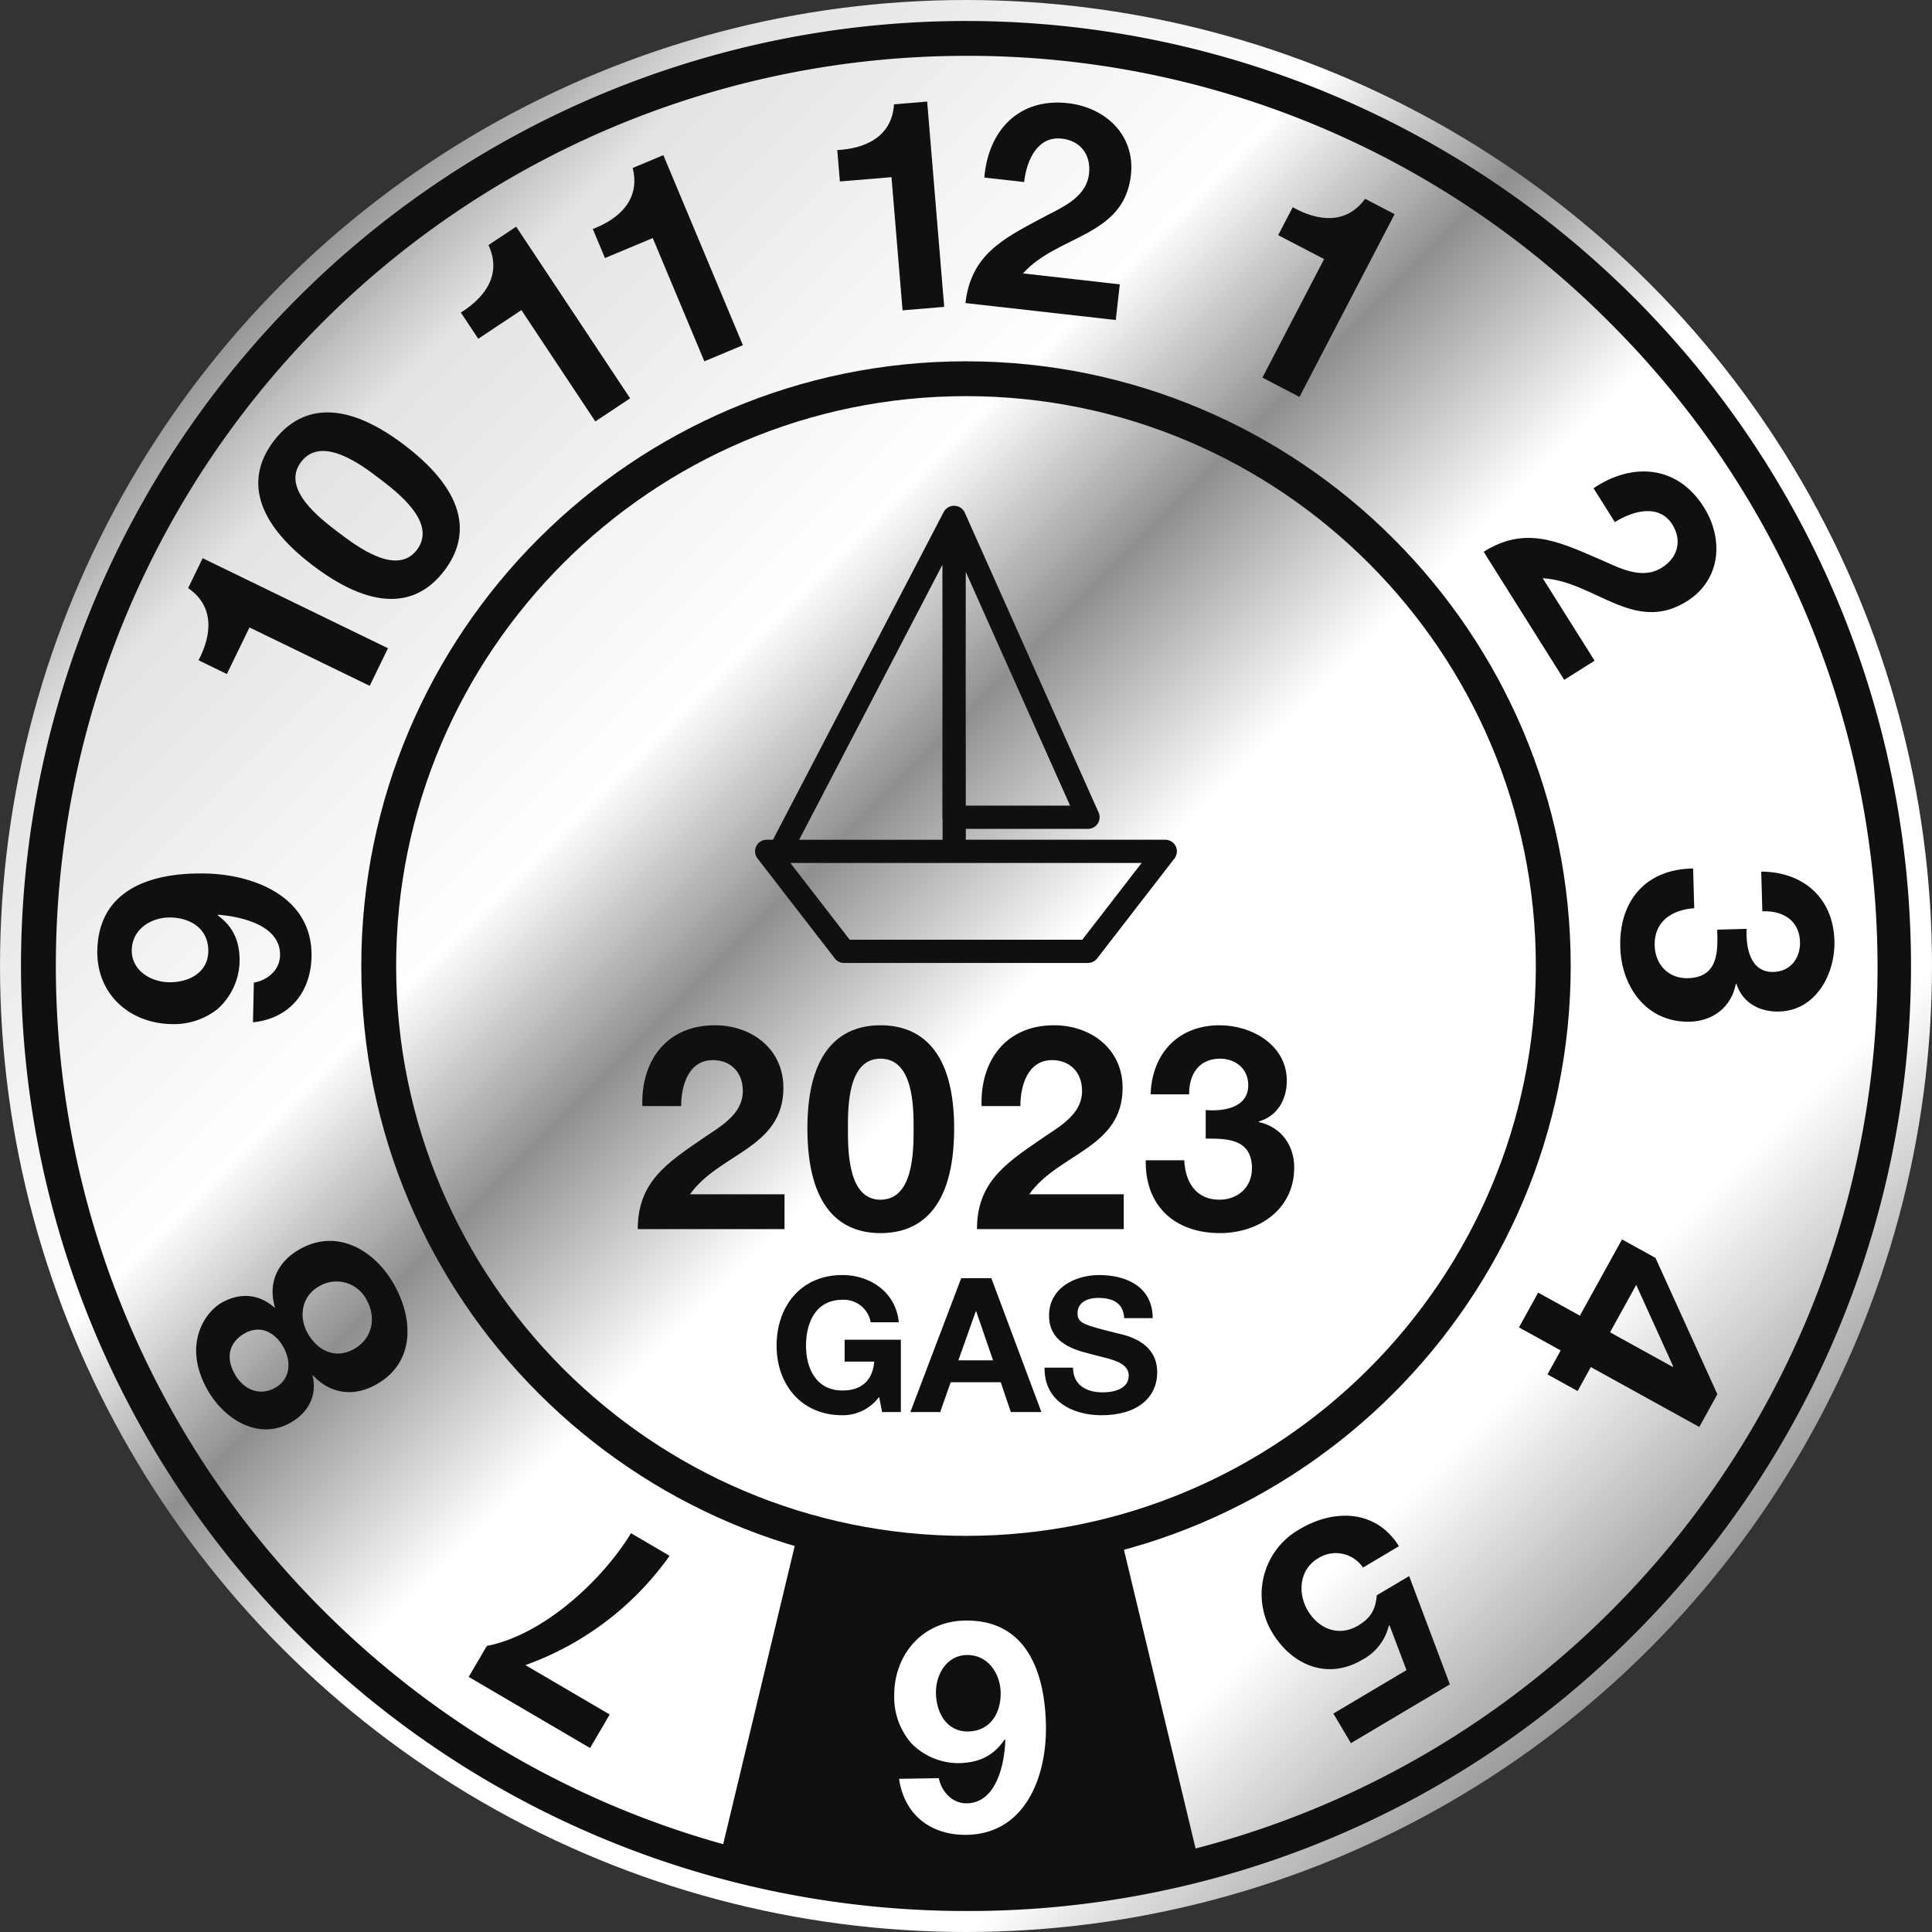 <svg id="G608" xmlns="http://www.w3.org/2000/svg" xmlns:xlink="http://www.w3.org/1999/xlink" viewBox="0 0 498.898 498.898">
  <rect x="0" y="0" width="498.898" height="498.898" fill="#333333" stroke="none"/>
  <defs>
    <style>
      .cls-1 {
        fill: none;
      }

      .cls-2 {
        fill: url(#Unbenannter_Verlauf_8);
      }

      .cls-3 {
        fill: #101010;
      }

      .cls-4 {
        clip-path: url(#clip-path);
      }
    </style>
    <linearGradient id="Unbenannter_Verlauf_8" data-name="Unbenannter Verlauf 8" x1="73.062" y1="73.062" x2="425.836" y2="425.836" gradientUnits="userSpaceOnUse">
      <stop offset="0" stop-color="#959696"/>
      <stop offset="0.079" stop-color="#e3e3e3"/>
      <stop offset="0.302" stop-color="#fff"/>
      <stop offset="0.409" stop-color="#8f8f8f"/>
      <stop offset="0.527" stop-color="#fff"/>
      <stop offset="0.855" stop-color="#fff"/>
      <stop offset="1" stop-color="#959696"/>
    </linearGradient>
    <clipPath id="clip-path" transform="translate(-34.016 -29.596)">
      <path class="cls-1" d="M283.465,39.518c-132.287,0-239.528,107.24-239.528,239.528s107.24,239.528,239.528,239.528,239.528-107.24,239.528-239.528S415.752,39.518,283.465,39.518Zm0,391.181A151.654,151.654,0,1,1,435.118,279.045,151.654,151.654,0,0,1,283.465,430.7Z"/>
    </clipPath>
  </defs>
  <title>Plakette G608_100k_ohne Verband</title>
  <circle class="cls-2" cx="249.449" cy="249.449" r="249.449"/>
  <g>
    <path class="cls-3" d="M283.464,435.2c-86.1,0-156.153-70.05-156.153-156.153s70.05-156.153,156.153-156.153,156.154,70.05,156.154,156.153S369.567,435.2,283.464,435.2Zm0-303.307c-81.141,0-147.153,66.013-147.153,147.153S202.324,426.2,283.464,426.2s147.154-66.013,147.154-147.153S364.606,131.892,283.464,131.892Z" transform="translate(-34.016 -29.596)"/>
    <path class="cls-3" d="M283.464,523.073A244.027,244.027,0,0,1,110.911,106.492,244.028,244.028,0,0,1,456.019,451.6,242.431,242.431,0,0,1,283.464,523.073Zm0-479.055A235.027,235.027,0,0,0,117.275,445.235,235.028,235.028,0,1,0,449.654,112.856,233.491,233.491,0,0,0,283.464,44.018Z" transform="translate(-34.016 -29.596)"/>
    <g class="cls-4">
      <g>
        <path class="cls-3" d="M283.673,456.96c-5.167.084-8.052,5-7.973,9.858.082,5.016,2.747,9.988,8.294,9.9,5.776-.094,8.512-4.775,8.426-10.019C292.341,461.759,289.145,456.871,283.673,456.96Z" transform="translate(-34.016 -29.596)"/>
        <path class="cls-3" d="M319.274,409.045h-75.3l-28.064,117H347.338ZM283.669,503.4c-9.194.149-16.12-5.059-17.489-14.462l10.259-.166c.742,3.56,3.527,6.555,7.25,6.494,7.751-.126,9.788-10.5,9.92-16.351l-.155-.149c-2.894,4.3-6.742,6.038-11.91,6.122a16.992,16.992,0,0,1-12.323-5.272,18.163,18.163,0,0,1-4.3-11.787c-.177-10.866,7.207-19.576,18.3-19.756,16.11-.263,20.669,13.726,20.888,27.175C304.326,488.32,298.791,503.156,283.669,503.4Z" transform="translate(-34.016 -29.596)"/>
      </g>
    </g>
    <g>
      <path class="cls-3" d="M369.58,132.09l-9.572-4.983L375.94,96.5l-11.864-6.177,3.755-7.213c6.569,3.676,13.864,4.476,18.7-2.176l7.617,3.966Z" transform="translate(-34.016 -29.596)"/>
      <path class="cls-3" d="M445.515,155.673c10.091-6.8,21.687-5.919,28.484,4.888,5.18,8.234,4.437,18.757-4.377,24.3-13.638,8.579-23.836-5.208-37.228-5.942l13.395,21.293-7.849,4.937-20.8-33.066c10.486-6.6,18.843-2.874,29.079,1.551,5.234,2.184,11.416,6.017,16.949,2.537,4.31-2.711,5.167-7.2,2.7-11.125-3.4-5.4-10.088-3.62-14.849-.625Z" transform="translate(-34.016 -29.596)"/>
      <path class="cls-3" d="M485.049,269.449c-.249,4.645.852,11.3,6.93,11.133,4.559-.129,6.965-3.771,6.853-7.721-.154-5.47-4.261-8.167-9.729-7.937l-.291-10.256c10.951.07,18.595,6.849,18.906,17.865.241,8.509-4.736,18-14.233,18.271-5.09.145-9.491-2.24-11.074-7.138l-.152,0c-1.126,5.887-5.812,9.593-11.813,9.763-11.168.316-17.74-8.926-18.033-19.258-.338-11.928,6.576-20.184,18.814-20.3l.29,10.256c-5.768.392-10.4,3.412-10.22,9.642.138,4.862,3.513,8.568,8.6,8.425,8.053-.229,7.7-7.29,7.553-12.532Z" transform="translate(-34.016 -29.596)"/>
      <path class="cls-3" d="M441.991,369.34l10.872-19.692,8.648,4.774,15.979,35.21-4.665,8.448-28.009-15.462-3.415,6.188-7.784-4.3,3.416-6.187-10.777-5.95,4.958-8.981Zm23.95,13.222.11-.2L456.533,361.4l-6.758,12.241Z" transform="translate(-34.016 -29.596)"/>
      <path class="cls-3" d="M378.327,472.087l18.883-11.218-4.343-11.477-.208-.053a13.525,13.525,0,0,1-6.855,8.847c-9.017,5.356-18.267,1.394-23.352-7.166a19.253,19.253,0,0,1,7.206-26.558c8.886-5.279,19.7-5.076,25.605,4.412l-9.278,5.512a8.49,8.49,0,0,0-11.59-2.4c-4.835,2.872-5.383,8.943-2.665,13.518,2.833,4.77,8.025,6.813,12.991,3.862,3.332-1.98,4.5-4.178,4.817-7.812l8.363-4.969,10.514,27.964-25.547,15.178Z" transform="translate(-34.016 -29.596)"/>
      <path class="cls-3" d="M159.729,454.619c14.6-2.812,29.845-16.96,37.226-29.108l9.968,5.84a77.723,77.723,0,0,1-37.235,28.222l21.773,12.756-5.071,8.657L155.042,462.62Z" transform="translate(-34.016 -29.596)"/>
      <path class="cls-3" d="M87.566,388.441c-6.459-11.538-.729-19.973,3.78-22.5,4.576-2.562,9.522-2.282,13.535,1.307l.133-.074c-1.858-6.275.641-11.769,6.477-15.035,9.814-5.494,19.453.52,24.316,9.207,5.012,8.952,5.366,20.164-4.648,25.771-5.9,3.3-11.9,2.393-16.307-2.368l-.133.074c1.265,5.215-1.149,9.614-5.725,12.176C100.638,401.678,91.8,396,87.566,388.441ZM107.2,377.452c-2.19-3.913-6.021-5.775-10-3.548-2.388,1.337-5.8,4.729-2.535,10.564,2.116,3.779,6.227,5.833,10.4,3.494C109.046,385.736,109.312,381.232,107.2,377.452Zm21.515-12.132a8.743,8.743,0,0,0-12.28-3.577c-4.443,2.487-5.422,7.738-2.972,12.115,2.562,4.576,7.189,6.775,11.964,4.1S131.235,369.829,128.711,365.321Z" transform="translate(-34.016 -29.596)"/>
      <path class="cls-3" d="M99.566,283.331c3.586-.606,6.685-3.276,6.766-7,.171-7.9-10.122-10.026-15.965-10.533l-.155.148c4.191,3.056,5.779,6.968,5.667,12.135A16.993,16.993,0,0,1,90.142,290.2,18.158,18.158,0,0,1,78.2,294.043c-10.867-.235-19.292-7.869-19.05-19.039.35-16.109,14.5-20.136,27.952-19.844,13.07.283,27.687,6.378,27.358,21.5-.2,9.195-5.667,15.918-15.116,16.929ZM78.111,266.521c-4.939-.107-9.946,2.9-10.065,8.372-.112,5.167,4.687,8.236,9.55,8.342,5.015.109,10.086-2.366,10.207-7.913C87.929,269.546,83.355,266.634,78.111,266.521Z" transform="translate(-34.016 -29.596)"/>
      <path class="cls-3" d="M134.2,196.992l-4.717,9.707L98.443,191.618,92.6,203.649l-7.314-3.555c3.494-6.667,4.091-13.983-2.692-18.631l3.753-7.725Z" transform="translate(-34.016 -29.596)"/>
      <path class="cls-3" d="M104.689,143.5c6.437-8.473,17.187-11.567,33.708.983,16.884,12.827,16.784,24.014,10.348,32.486-6.39,8.412-17.095,11.446-33.979-1.381C98.245,163.038,98.3,151.912,104.689,143.5Zm36.976,28.09c5.333-7.02-5.015-14.881-9.8-18.514-4.417-3.356-14.766-11.218-20.1-4.2-5.287,6.959,5.107,14.761,9.525,18.117C126.076,170.628,136.424,178.49,141.665,171.591Z" transform="translate(-34.016 -29.596)"/>
      <path class="cls-3" d="M196.736,132.454l-8.992,5.97-19.085-28.75-11.145,7.4-4.5-6.776c6.4-3.972,10.623-9.971,7.138-17.419l7.156-4.75Z" transform="translate(-34.016 -29.596)"/>
      <path class="cls-3" d="M225.854,118.735,215.9,122.9,202.576,91.07l-12.34,5.164-3.14-7.5c7.029-2.695,12.313-7.79,10.295-15.761l7.923-3.315Z" transform="translate(-34.016 -29.596)"/>
      <path class="cls-3" d="M277.835,108.84l-10.756.893-2.854-34.388-13.331,1.106-.673-8.1c7.518-.4,14.115-3.612,14.654-11.817l8.56-.71Z" transform="translate(-34.016 -29.596)"/>
      <path class="cls-3" d="M288.2,75.446c.984-12.125,8.9-20.639,21.591-19.208,9.666,1.09,17.425,8.236,16.259,18.581-1.8,16.01-18.94,15.377-27.869,25.383l25,2.818-1.038,9.213-38.816-4.376c1.388-12.309,9.51-16.517,19.354-21.755,4.973-2.728,11.825-5.167,12.558-11.661.57-5.06-2.4-8.531-7.01-9.05-6.344-.715-9.123,5.625-9.753,11.213Z" transform="translate(-34.016 -29.596)"/>
    </g>
  </g>
  <g>
    <path class="cls-3" d="M337.619,248.121a3,3,0,0,0-2.693-1.678H283.418l0-2.812h31.548a3,3,0,0,0,2.739-4.223l-34.55-77.426a2.992,2.992,0,0,0-2.511-1.76c-.063-.006-.125-.007-.187-.009s-.152,0-.228,0a2.994,2.994,0,0,0-2.522,1.6l-44.084,84.624H232a3,3,0,0,0-2.374,4.835l19.961,25.82a3,3,0,0,0,2.374,1.165h63a3,3,0,0,0,2.373-1.165l19.961-25.82A3,3,0,0,0,337.619,248.121Zm-27.278-10.49H283.413l-.023-35.936.015-24.425Zm-32.968-62.188.017,26.214-.025,38.973a2.99,2.99,0,0,0,.05.507l0,5.307H240.386Zm36.119,96.82H253.438l-15.323-19.82h90.7Z" transform="translate(-34.016 -29.596)"/>
    <g>
      <path class="cls-3" d="M199.888,315.213c-.368-11.8,6.341-20.865,18.727-20.865,9.437,0,17.695,6.045,17.695,16.146,0,15.631-16.589,16.884-24.109,27.5h24.4v9h-37.9c0-12.017,7.373-16.957,16.294-23.077,4.5-3.171,10.838-6.267,10.838-12.608,0-4.939-3.244-7.962-7.741-7.962-6.194,0-8.184,6.414-8.184,11.87Z" transform="translate(-34.016 -29.596)"/>
      <path class="cls-3" d="M261.381,294.348c10.322,0,19.022,6.488,19.022,26.616,0,20.57-8.7,27.059-19.022,27.059-10.248,0-18.875-6.488-18.875-27.059C242.506,300.836,251.133,294.348,261.381,294.348Zm0,45.049c8.553,0,8.553-12.608,8.553-18.432,0-5.382,0-17.99-8.553-17.99-8.479,0-8.405,12.608-8.405,17.99C252.976,326.789,252.976,339.4,261.381,339.4Z" transform="translate(-34.016 -29.596)"/>
      <path class="cls-3" d="M287.484,315.213c-.369-11.8,6.341-20.865,18.727-20.865,9.437,0,17.694,6.045,17.694,16.146,0,15.631-16.588,16.884-24.109,27.5h24.4v9H286.3c0-12.017,7.374-16.957,16.295-23.077,4.5-3.171,10.838-6.267,10.838-12.608,0-4.939-3.244-7.962-7.742-7.962-6.193,0-8.184,6.414-8.184,11.87Z" transform="translate(-34.016 -29.596)"/>
      <path class="cls-3" d="M345.365,316.246c4.5.368,10.985-.516,10.985-6.415,0-4.423-3.465-6.856-7.3-6.856-5.308,0-8.035,3.907-7.962,9.216h-9.954c.369-10.616,7.152-17.842,17.843-17.842,8.257,0,17.326,5.088,17.326,14.3,0,4.94-2.434,9.143-7.225,10.543v.147c5.677,1.253,9.143,5.9,9.143,11.722,0,10.839-9.143,16.959-19.17,16.959-11.575,0-19.39-6.931-19.169-18.8h9.954c.222,5.6,3.023,10.175,9.068,10.175,4.719,0,8.406-3.171,8.406-8.111,0-7.815-6.856-7.668-11.944-7.668Z" transform="translate(-34.016 -29.596)"/>
      <path class="cls-3" d="M261.03,390.306a11.622,11.622,0,0,1-9.486,4.743c-10.647,0-16.987-7.986-16.987-17.955,0-10.261,6.34-18.246,16.987-18.246,7.066,0,13.793,4.307,14.568,12.2h-7.26a7.039,7.039,0,0,0-7.308-5.808c-6.824,0-9.389,5.808-9.389,11.857,0,5.759,2.565,11.566,9.389,11.566,4.985,0,7.792-2.612,8.227-7.453h-7.646v-5.663h14.519v18.681H261.8Z" transform="translate(-34.016 -29.596)"/>
      <path class="cls-3" d="M282.221,359.671h7.792l12.923,34.555h-7.889l-2.614-7.695H279.51l-2.71,7.695h-7.7Zm-.726,21.2h8.954l-4.356-12.68H286Z" transform="translate(-34.016 -29.596)"/>
      <path class="cls-3" d="M311.108,382.757c0,4.6,3.581,6.388,7.646,6.388,2.662,0,6.728-.775,6.728-4.308,0-3.775-5.227-4.307-10.261-5.711-5.129-1.258-10.308-3.436-10.308-9.824,0-7.114,6.679-10.453,12.922-10.453,7.212,0,13.842,3.146,13.842,11.131H324.32c-.242-4.113-3.146-5.226-6.824-5.226-2.42,0-5.227,1.016-5.227,3.92,0,2.662,1.646,3.049,10.309,5.227,2.565.581,10.26,2.274,10.26,10.066,0,6.34-4.937,11.083-14.374,11.083-7.646,0-14.857-3.776-14.712-12.293Z" transform="translate(-34.016 -29.596)"/>
    </g>
  </g>
</svg>
